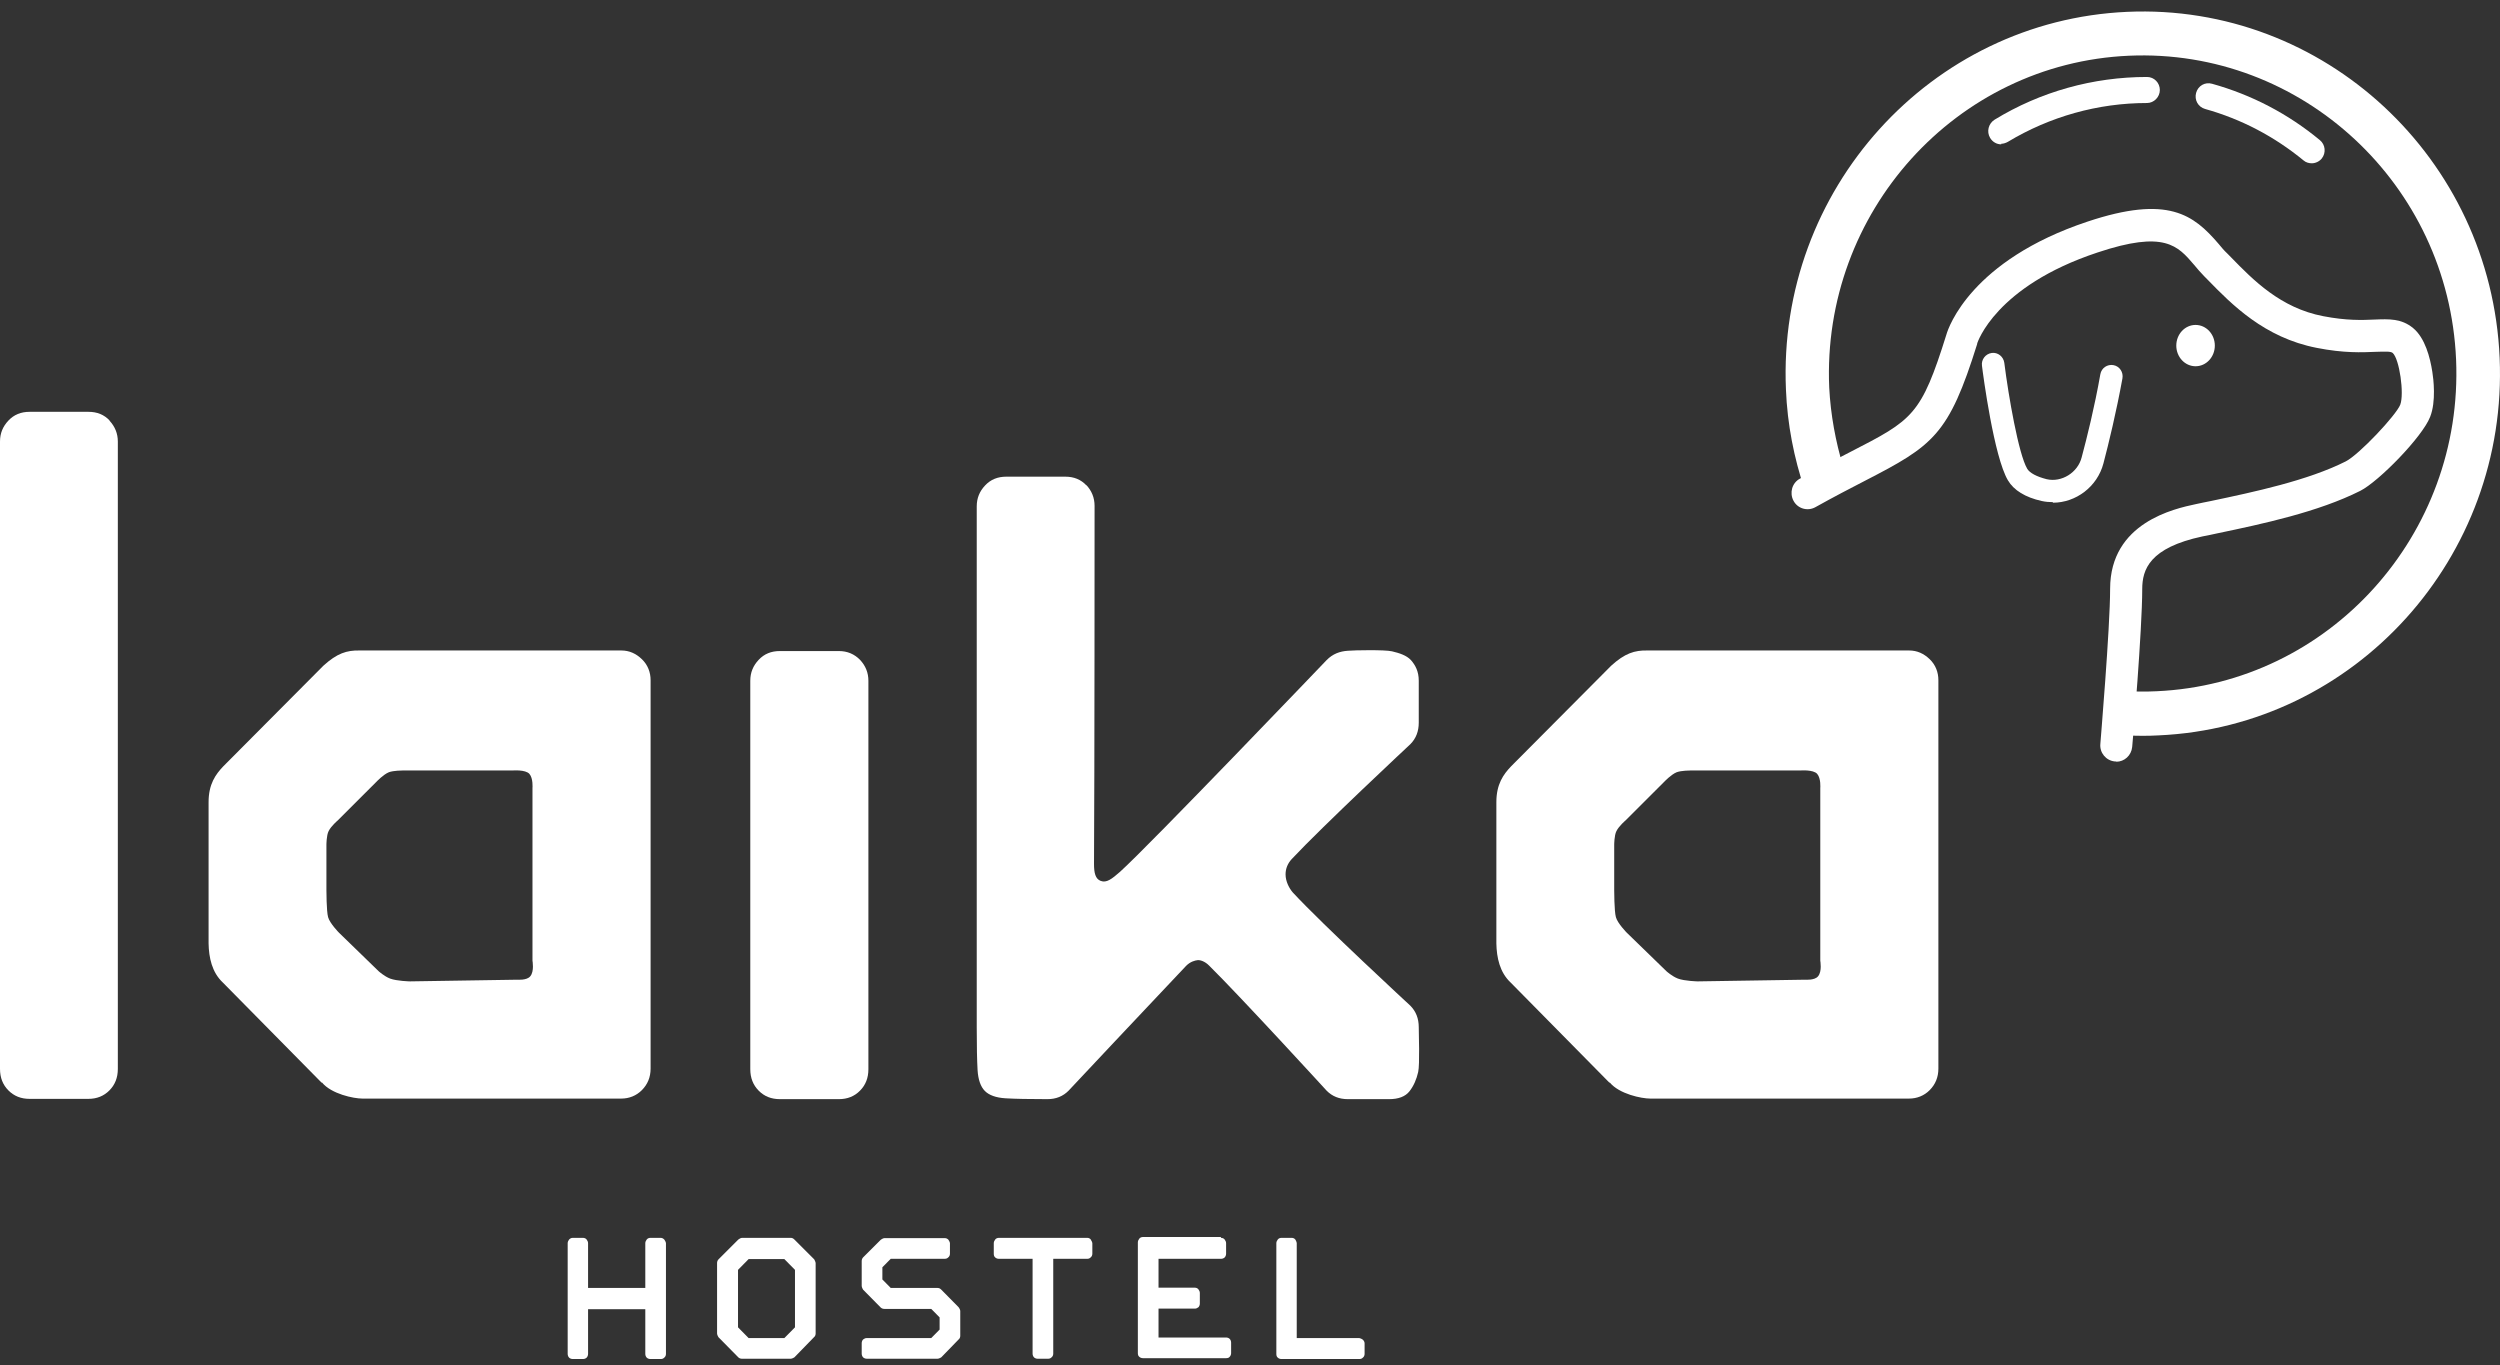 <svg xmlns="http://www.w3.org/2000/svg" width="141" height="77" viewBox="0 0 141 77" fill="none"><rect x="0" y="0" width="141" height="77" fill="#333333" stroke="none"/><path d="M115.783 28.321C115.578 28.321 115.374 28.305 115.153 28.257C114.224 28.05 113.578 27.65 113.248 27.092C112.46 25.767 111.846 21.152 111.783 20.626C111.736 20.274 111.988 19.955 112.334 19.907C112.681 19.859 112.996 20.115 113.043 20.466C113.279 22.334 113.846 25.607 114.334 26.437C114.476 26.677 114.87 26.884 115.437 27.028C116.271 27.219 117.185 26.661 117.405 25.798C117.704 24.681 118.13 22.973 118.46 21.105C118.523 20.753 118.854 20.53 119.201 20.594C119.547 20.657 119.768 20.993 119.705 21.344C119.358 23.244 118.933 25 118.634 26.134C118.287 27.459 117.075 28.353 115.783 28.353V28.321Z" fill="white"></path><path d="M119.971 0.668C108.869 1.163 100.239 10.711 100.727 21.966C100.806 23.946 101.183 25.83 101.782 27.618L103.955 26.325C103.53 24.904 103.247 23.403 103.168 21.855C102.743 11.972 110.318 3.574 120.066 3.143C129.814 2.712 138.098 10.392 138.523 20.274C138.948 30.157 131.373 38.555 121.625 38.986C121.011 39.018 120.412 39.002 119.83 38.986L119.987 41.476C120.57 41.508 121.137 41.508 121.735 41.476C132.838 40.981 141.468 31.434 140.98 20.178C140.492 8.923 131.074 0.174 119.971 0.668Z" fill="white"></path><path d="M123.83 20.657C124.43 20.657 124.916 20.135 124.916 19.492C124.916 18.848 124.43 18.326 123.83 18.326C123.23 18.326 122.743 18.848 122.743 19.492C122.743 20.135 123.23 20.657 123.83 20.657Z" fill="white"></path><path d="M119.357 42.946C119.357 42.946 119.31 42.946 119.278 42.946C118.774 42.898 118.412 42.451 118.46 41.956C118.46 41.892 119.011 35.426 119.011 33.207C119.011 29.471 122.649 28.688 123.845 28.433C124.113 28.369 124.397 28.321 124.696 28.257C127.121 27.746 130.145 27.108 132.302 26.022C133.074 25.623 135.137 23.42 135.373 22.829C135.61 22.206 135.326 20.243 134.948 19.907C134.838 19.811 134.539 19.828 133.987 19.843C133.232 19.875 132.192 19.923 130.665 19.62C127.704 19.045 125.861 17.161 124.523 15.788L124.318 15.581C124.113 15.373 123.924 15.15 123.751 14.942C122.822 13.856 122.082 12.978 118.302 14.24C112.522 16.155 111.53 19.333 111.514 19.364C111.514 19.364 111.514 19.364 111.514 19.396C109.908 24.537 109.042 25.128 105.168 27.124C104.365 27.539 103.467 28.002 102.38 28.609C101.939 28.848 101.388 28.688 101.152 28.241C100.916 27.794 101.073 27.235 101.514 26.996C102.632 26.373 103.546 25.91 104.349 25.495C107.892 23.675 108.349 23.436 109.782 18.854C109.892 18.47 111.168 14.687 117.735 12.499C122.286 10.983 123.719 12.116 125.121 13.745C125.279 13.936 125.436 14.128 125.609 14.287L125.83 14.511C127.074 15.788 128.617 17.369 131.027 17.832C132.35 18.087 133.216 18.055 133.925 18.023C134.743 17.991 135.436 17.959 136.098 18.502C136.775 19.061 137.058 20.163 137.184 20.977C137.247 21.36 137.405 22.653 137.058 23.515C136.617 24.649 134.161 27.156 133.121 27.683C130.743 28.88 127.594 29.55 125.074 30.077C124.775 30.141 124.491 30.205 124.223 30.253C121.231 30.892 120.822 32.121 120.822 33.223C120.822 35.506 120.286 41.86 120.255 42.131C120.208 42.61 119.814 42.962 119.357 42.962V42.946Z" fill="white"></path><path d="M6.173 23.723C6.488 24.058 6.646 24.457 6.646 24.904V60.284C6.646 60.779 6.488 61.178 6.173 61.497C5.858 61.816 5.465 61.976 4.977 61.976H1.669C1.181 61.976 0.787 61.816 0.472 61.497C0.157 61.178 0 60.779 0 60.284V24.904C0 24.441 0.157 24.058 0.472 23.723C0.787 23.387 1.181 23.227 1.669 23.227H4.992C5.48 23.227 5.874 23.387 6.189 23.723H6.173Z" fill="white"></path><path d="M48.505 37.214C48.821 37.549 48.978 37.948 48.978 38.395V60.3C48.978 60.795 48.821 61.194 48.505 61.513C48.191 61.833 47.797 61.992 47.309 61.992H43.986C43.498 61.992 43.104 61.833 42.789 61.513C42.474 61.194 42.316 60.795 42.316 60.3V38.395C42.316 37.932 42.474 37.549 42.789 37.214C43.104 36.878 43.498 36.719 43.986 36.719H47.309C47.797 36.719 48.191 36.894 48.505 37.214Z" fill="white"></path><path d="M61.261 27.347C61.576 27.682 61.734 28.081 61.734 28.528C61.734 28.528 61.734 44.015 61.702 48.725C61.702 49.236 61.781 49.571 62.08 49.683C62.411 49.81 62.71 49.571 63.167 49.172C64.82 47.687 74.821 37.23 74.821 37.23C75.167 36.878 75.561 36.734 76.018 36.703C76.396 36.671 78.096 36.639 78.506 36.734C78.915 36.83 79.325 36.958 79.577 37.23C79.829 37.517 80.018 37.868 80.018 38.395V40.758C80.018 41.253 79.86 41.652 79.545 41.971C79.545 41.971 74.6 46.585 72.852 48.453C72.632 48.693 72.506 48.98 72.506 49.315C72.506 49.715 72.71 50.098 72.915 50.337C74.6 52.157 79.545 56.723 79.545 56.723C79.86 57.043 80.018 57.442 80.018 57.937C80.018 58.256 80.081 60.044 79.986 60.459C79.892 60.874 79.734 61.242 79.498 61.545C79.262 61.848 78.868 61.992 78.348 61.992H76.018C75.529 61.992 75.136 61.832 74.821 61.513C74.821 61.513 70.017 56.26 68.191 54.456C67.954 54.217 67.687 54.137 67.545 54.153C67.403 54.169 67.135 54.233 66.899 54.472C65.214 56.244 60.269 61.513 60.269 61.513C59.954 61.832 59.56 61.992 59.072 61.992C58.033 61.992 57.245 61.976 56.71 61.944C56.175 61.912 55.781 61.769 55.545 61.529C55.308 61.29 55.167 60.89 55.135 60.348C55.104 59.805 55.088 59.007 55.088 57.953V28.56C55.088 28.097 55.245 27.714 55.56 27.379C55.875 27.043 56.269 26.884 56.757 26.884H60.08C60.568 26.884 60.962 27.043 61.277 27.379L61.261 27.347Z" fill="white"></path><path d="M37.466 69.911C37.466 69.911 37.56 70.039 37.56 70.119V76.361C37.56 76.441 37.529 76.521 37.466 76.569C37.403 76.633 37.34 76.649 37.261 76.649H36.679C36.6 76.649 36.521 76.617 36.474 76.569C36.427 76.521 36.395 76.441 36.395 76.361V73.839H33.167V76.361C33.167 76.441 33.135 76.521 33.088 76.569C33.041 76.617 32.962 76.649 32.883 76.649H32.301C32.222 76.649 32.143 76.617 32.096 76.569C32.049 76.521 32.017 76.441 32.017 76.361V70.119C32.017 70.039 32.049 69.975 32.096 69.911C32.159 69.847 32.222 69.815 32.301 69.815H32.883C32.962 69.815 33.041 69.847 33.088 69.911C33.135 69.975 33.167 70.039 33.167 70.119V72.641H36.395V70.119C36.395 70.039 36.427 69.975 36.474 69.911C36.521 69.847 36.6 69.815 36.679 69.815H37.261C37.34 69.815 37.403 69.847 37.466 69.911Z" fill="white"></path><path d="M44.805 69.911L45.923 71.029C45.923 71.029 46.002 71.172 46.002 71.236V75.212C46.002 75.292 45.971 75.371 45.908 75.419L44.805 76.553C44.805 76.553 44.679 76.633 44.6 76.633H41.844C41.766 76.633 41.687 76.601 41.64 76.553L40.522 75.419C40.522 75.419 40.443 75.292 40.443 75.212V71.236C40.443 71.156 40.474 71.077 40.522 71.029L41.64 69.911C41.64 69.911 41.766 69.815 41.844 69.815H44.6C44.679 69.815 44.742 69.847 44.805 69.911ZM44.238 75.467L44.837 74.861V71.62L44.238 71.013H42.222L41.624 71.62V74.861L42.222 75.467H44.238Z" fill="white"></path><path d="M53.482 69.911C53.482 69.911 53.577 70.039 53.577 70.118V70.709C53.577 70.789 53.545 70.869 53.482 70.917C53.419 70.981 53.356 70.996 53.277 70.996H50.238L49.766 71.475V72.162L50.238 72.641H52.884C52.962 72.641 53.025 72.673 53.088 72.737L54.065 73.727C54.065 73.727 54.159 73.854 54.159 73.934V75.339C54.159 75.419 54.128 75.499 54.065 75.547L53.088 76.553C53.088 76.553 52.962 76.632 52.884 76.632H48.884C48.805 76.632 48.726 76.6 48.679 76.553C48.632 76.505 48.6 76.425 48.6 76.345V75.754C48.6 75.674 48.632 75.595 48.679 75.547C48.742 75.499 48.805 75.467 48.884 75.467H52.522L52.994 74.988V74.301L52.522 73.822H49.876C49.797 73.822 49.718 73.79 49.671 73.743L48.679 72.737C48.679 72.737 48.6 72.609 48.6 72.529V71.124C48.6 71.044 48.632 70.965 48.679 70.917L49.671 69.927C49.671 69.927 49.797 69.831 49.876 69.831H53.293C53.372 69.831 53.435 69.863 53.498 69.927L53.482 69.911Z" fill="white"></path><path d="M61.514 69.911C61.514 69.911 61.608 70.039 61.608 70.119V70.71C61.608 70.789 61.577 70.869 61.514 70.917C61.451 70.981 61.388 70.997 61.309 70.997H59.403V76.345C59.403 76.425 59.372 76.505 59.309 76.553C59.246 76.617 59.183 76.633 59.104 76.633H58.521C58.443 76.633 58.364 76.601 58.317 76.553C58.269 76.505 58.238 76.425 58.238 76.345V70.997H56.332C56.254 70.997 56.175 70.965 56.128 70.917C56.065 70.869 56.049 70.789 56.049 70.71V70.119C56.049 70.039 56.08 69.975 56.128 69.911C56.175 69.847 56.254 69.815 56.332 69.815H61.325C61.403 69.815 61.466 69.847 61.529 69.911H61.514Z" fill="white"></path><path d="M68.868 69.816C68.947 69.816 69.026 69.847 69.073 69.911C69.12 69.975 69.152 70.039 69.152 70.119V70.71C69.152 70.789 69.12 70.869 69.073 70.917C69.026 70.965 68.947 70.997 68.868 70.997H65.341V72.625H67.388C67.467 72.625 67.546 72.657 67.593 72.721C67.64 72.785 67.671 72.849 67.671 72.929V73.519C67.671 73.599 67.64 73.679 67.593 73.727C67.53 73.775 67.467 73.807 67.388 73.807H65.341V75.435H69.152C69.231 75.435 69.309 75.467 69.356 75.515C69.404 75.563 69.435 75.643 69.435 75.723V76.314C69.435 76.393 69.404 76.473 69.356 76.521C69.309 76.585 69.231 76.601 69.152 76.601H64.459C64.38 76.601 64.301 76.569 64.254 76.521C64.191 76.473 64.175 76.393 64.175 76.314V70.071C64.175 69.991 64.207 69.927 64.254 69.863C64.301 69.799 64.38 69.768 64.459 69.768H68.853L68.868 69.816Z" fill="white"></path><path d="M73.057 69.911C73.057 69.911 73.136 70.039 73.136 70.119V75.467H76.664C76.664 75.467 76.805 75.499 76.868 75.563C76.931 75.627 76.963 75.691 76.963 75.771V76.361C76.963 76.441 76.931 76.521 76.868 76.569C76.805 76.633 76.742 76.649 76.664 76.649H72.27C72.191 76.649 72.112 76.617 72.065 76.569C72.002 76.521 71.986 76.441 71.986 76.361V70.119C71.986 70.039 72.018 69.975 72.065 69.911C72.112 69.847 72.191 69.815 72.27 69.815H72.853C72.931 69.815 73.01 69.847 73.057 69.911Z" fill="white"></path><path d="M18.142 61.066L12.567 55.414C11.953 54.839 11.779 54.009 11.764 53.211V45.244C11.764 44.222 12.157 43.679 12.598 43.216L18.236 37.549C19.008 36.846 19.559 36.671 20.284 36.687H35.04C35.497 36.687 35.875 36.862 36.205 37.181C36.536 37.501 36.694 37.916 36.694 38.363V60.268C36.694 60.763 36.52 61.162 36.205 61.481C35.89 61.8 35.481 61.96 35.04 61.96H20.441C19.953 61.96 18.693 61.705 18.157 61.05L18.142 61.066ZM18.504 51.726C18.599 52.077 19.118 52.604 19.118 52.604L21.355 54.776C21.355 54.776 21.669 55.063 22 55.191C22.378 55.334 23.118 55.35 23.118 55.35L29.181 55.255C29.181 55.255 29.717 55.302 29.906 55.063C30.142 54.791 30.032 54.185 30.032 54.185V44.446C30.032 44.446 30.079 43.903 29.859 43.648C29.638 43.392 28.898 43.456 28.898 43.456H22.693C22.693 43.456 22.205 43.456 21.937 43.552C21.622 43.679 21.244 44.079 21.244 44.079L19.055 46.266C19.055 46.266 18.677 46.585 18.535 46.873C18.41 47.112 18.41 47.655 18.41 47.655V50.193C18.41 50.193 18.41 51.391 18.504 51.726Z" fill="white"></path><path d="M90.774 61.066L85.199 55.414C84.585 54.839 84.411 54.009 84.395 53.211V45.244C84.395 44.222 84.789 43.679 85.23 43.216L90.868 37.549C91.64 36.846 92.191 36.671 92.915 36.687H107.672C108.128 36.687 108.506 36.862 108.837 37.181C109.168 37.501 109.325 37.916 109.325 38.363V60.268C109.325 60.763 109.152 61.162 108.837 61.481C108.522 61.8 108.113 61.96 107.672 61.96H93.073C92.585 61.96 91.325 61.705 90.789 61.05L90.774 61.066ZM91.136 51.726C91.23 52.077 91.75 52.604 91.75 52.604L93.986 54.776C93.986 54.776 94.301 55.063 94.632 55.191C95.01 55.334 95.75 55.35 95.75 55.35L101.813 55.255C101.813 55.255 102.349 55.302 102.538 55.063C102.774 54.791 102.664 54.185 102.664 54.185V44.446C102.664 44.446 102.711 43.903 102.49 43.648C102.27 43.392 101.53 43.456 101.53 43.456H95.325C95.325 43.456 94.837 43.456 94.569 43.552C94.254 43.679 93.876 44.079 93.876 44.079L91.687 46.266C91.687 46.266 91.309 46.585 91.167 46.873C91.041 47.112 91.041 47.655 91.041 47.655V50.193C91.041 50.193 91.041 51.391 91.136 51.726Z" fill="white"></path><path d="M130.381 9.21C130.224 9.21 130.05 9.162 129.924 9.051C128.271 7.694 126.413 6.72 124.365 6.145C123.972 6.033 123.751 5.634 123.861 5.235C123.972 4.836 124.365 4.612 124.759 4.724C126.995 5.347 129.043 6.416 130.838 7.901C131.153 8.157 131.2 8.62 130.948 8.939C130.806 9.115 130.586 9.21 130.381 9.21Z" fill="white"></path><path d="M112.87 8.141C112.618 8.141 112.382 8.013 112.24 7.773C112.035 7.422 112.145 6.975 112.492 6.752C115.075 5.171 118.051 4.341 121.091 4.341C121.5 4.341 121.815 4.676 121.815 5.075C121.815 5.474 121.484 5.81 121.091 5.81C118.319 5.81 115.61 6.576 113.248 7.997C113.138 8.061 112.996 8.109 112.87 8.109V8.141Z" fill="white"></path></svg>